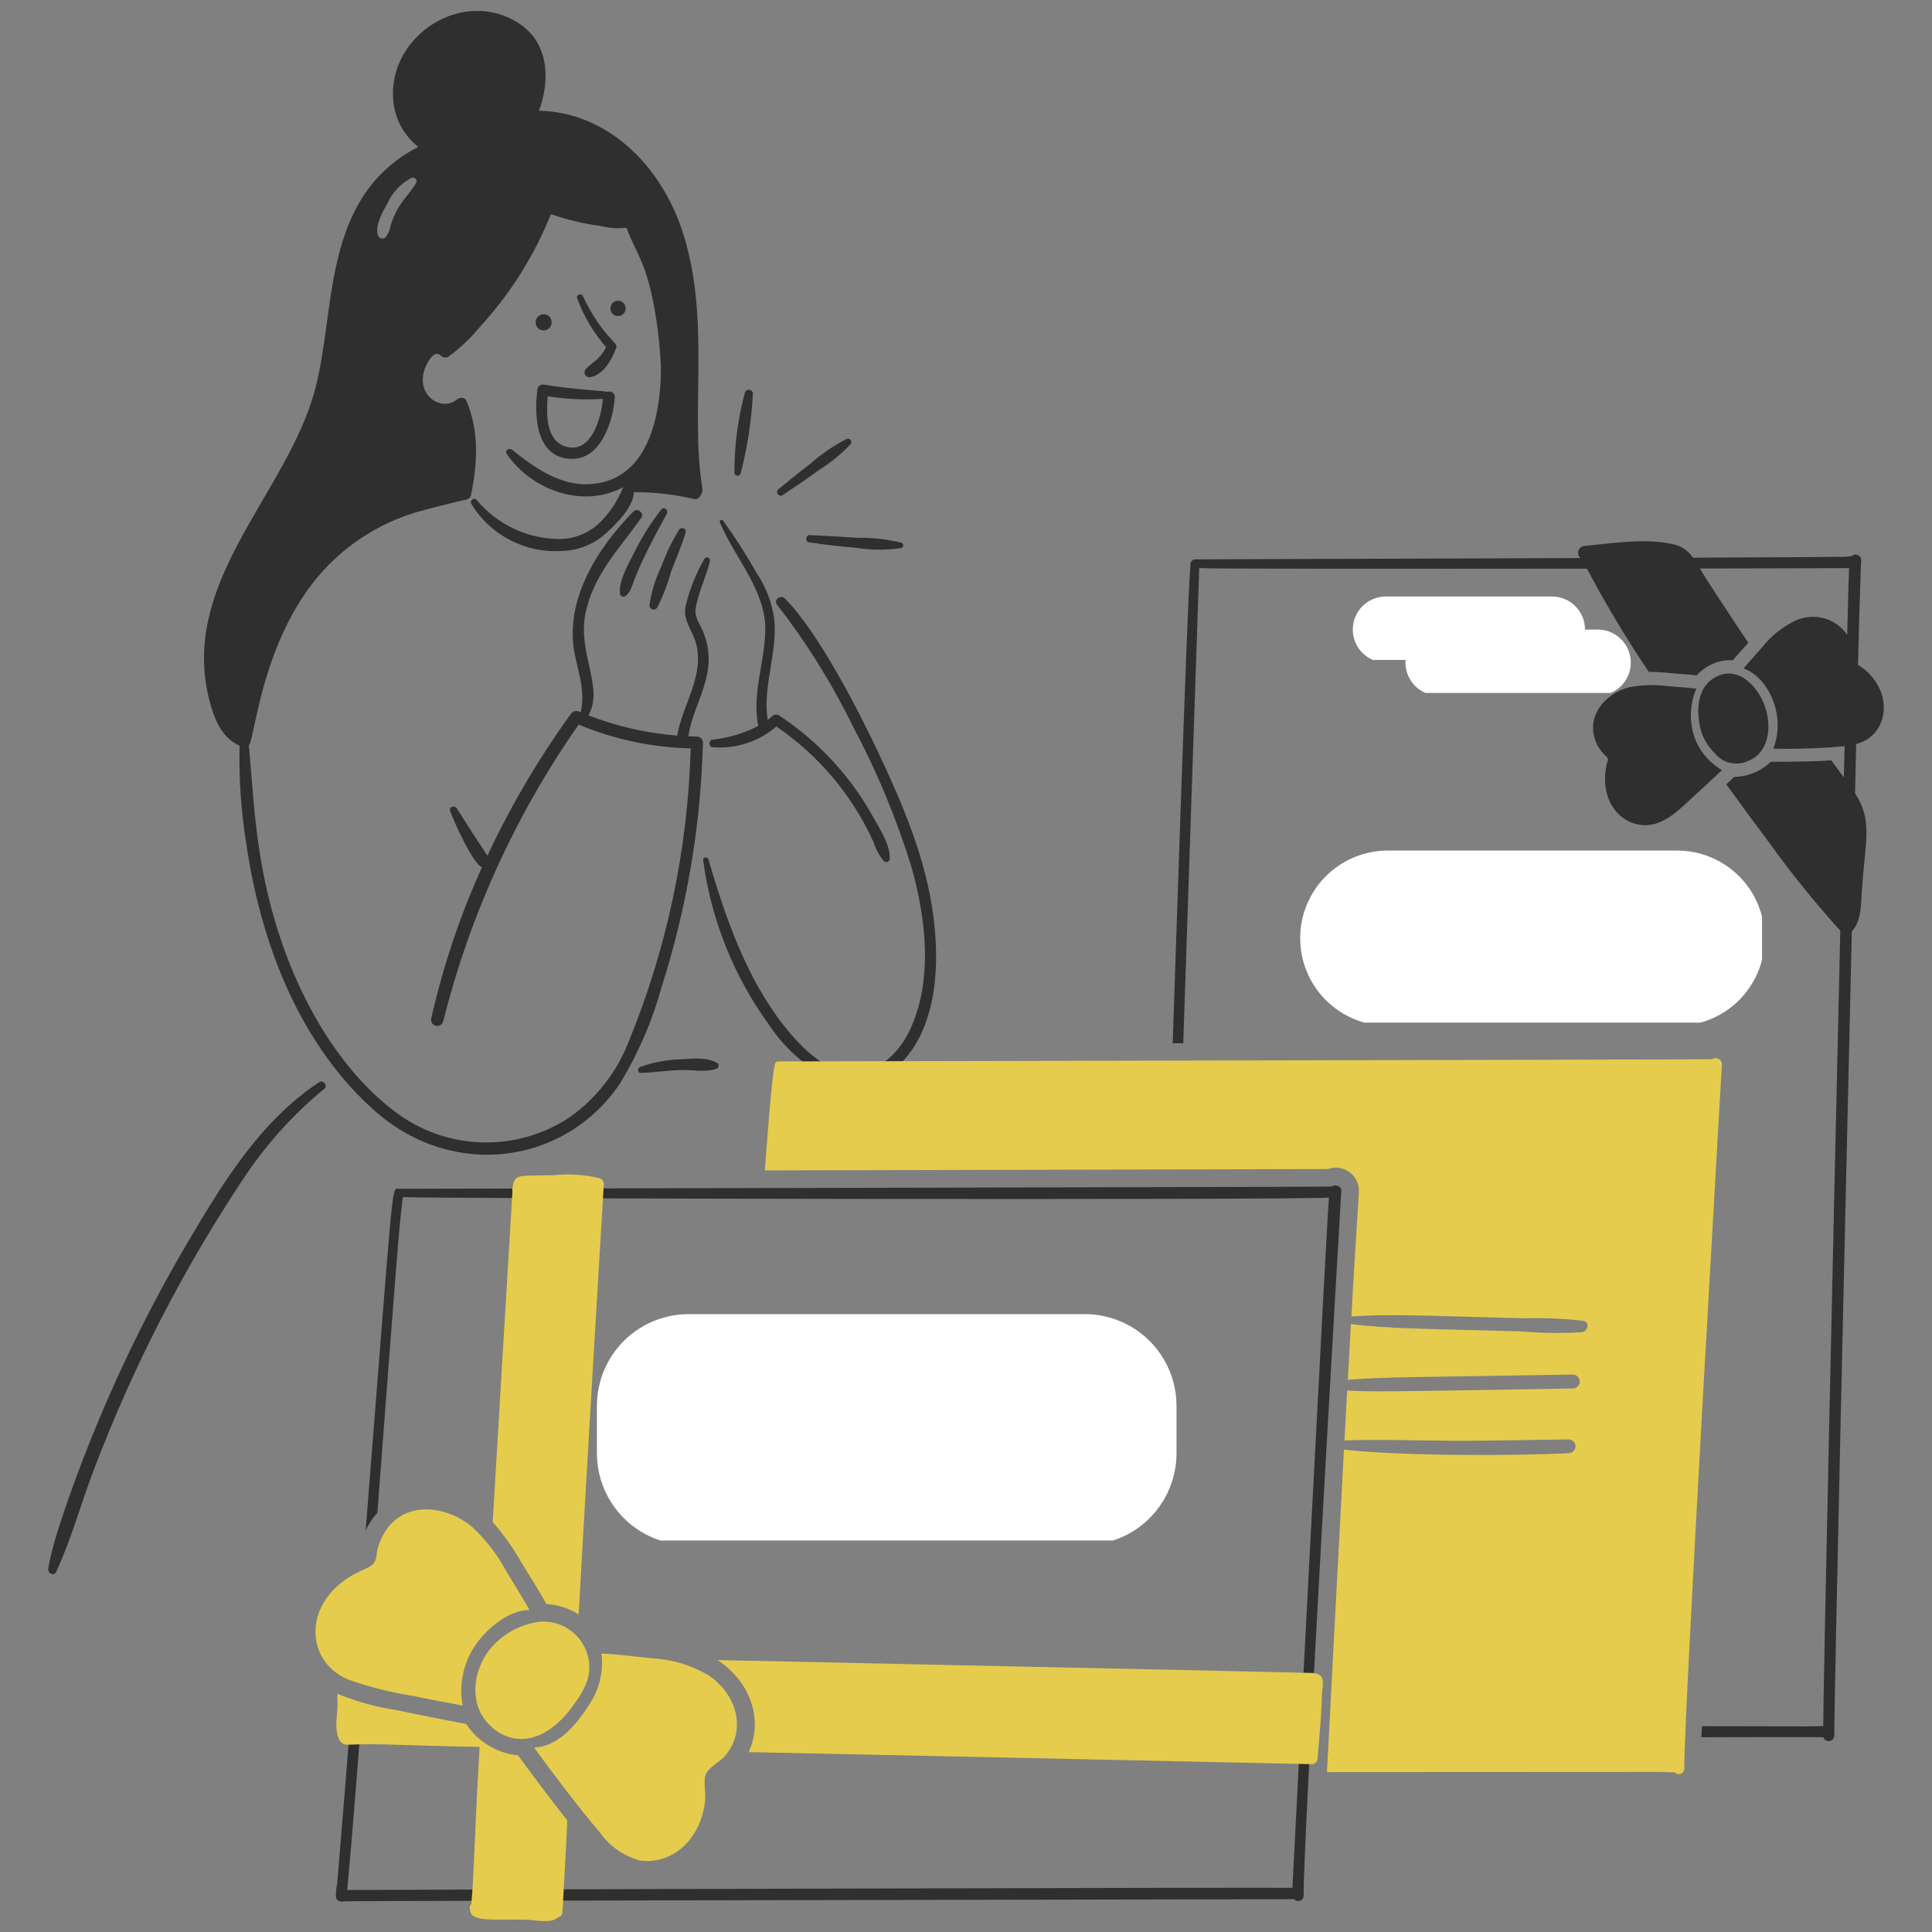 <?xml version="1.0" encoding="UTF-8"?> <svg xmlns="http://www.w3.org/2000/svg" xmlns:xlink="http://www.w3.org/1999/xlink" width="400" zoomAndPan="magnify" viewBox="0 0 300 300" height="400" preserveAspectRatio="xMidYMid meet"><rect x="0" y="0" width="300" height="300" fill="#808080" stroke="none"/> <defs> <clipPath id="392719d392"> <path d="M 92.688 204.055 L 182.688 204.055 L 182.688 240 L 92.688 240 Z M 92.688 204.055 " clip-rule="nonzero"></path> </clipPath> <clipPath id="531a6504fe"> <path d="M 106.938 204.055 L 168.438 204.055 C 172.219 204.055 175.844 205.555 178.516 208.227 C 181.188 210.898 182.688 214.523 182.688 218.305 L 182.688 225.656 C 182.688 229.434 181.188 233.059 178.516 235.73 C 175.844 238.406 172.219 239.906 168.438 239.906 L 106.938 239.906 C 103.16 239.906 99.535 238.406 96.863 235.73 C 94.191 233.059 92.688 229.434 92.688 225.656 L 92.688 218.305 C 92.688 214.523 94.191 210.898 96.863 208.227 C 99.535 205.555 103.16 204.055 106.938 204.055 " clip-rule="nonzero"></path> </clipPath> <clipPath id="f300b9c63d"> <path d="M 201.891 132.074 L 274 132.074 L 274 159 L 201.891 159 Z M 201.891 132.074 " clip-rule="nonzero"></path> </clipPath> <clipPath id="c255983d8e"> <path d="M 215.496 132.074 L 260.426 132.074 C 264.035 132.074 267.496 133.508 270.047 136.059 C 272.598 138.609 274.031 142.07 274.031 145.68 C 274.031 149.289 272.598 152.75 270.047 155.301 C 267.496 157.852 264.035 159.285 260.426 159.285 L 215.496 159.285 C 211.887 159.285 208.426 157.852 205.875 155.301 C 203.324 152.75 201.891 149.289 201.891 145.68 C 201.891 142.07 203.324 138.609 205.875 136.059 C 208.426 133.508 211.887 132.074 215.496 132.074 " clip-rule="nonzero"></path> </clipPath> <clipPath id="604cfb4259"> <path d="M 218.238 97.758 L 253.395 97.758 L 253.395 108 L 218.238 108 Z M 218.238 97.758 " clip-rule="nonzero"></path> </clipPath> <clipPath id="76baad6bfb"> <path d="M 223.371 97.758 L 248.098 97.758 C 250.93 97.758 253.227 100.055 253.227 102.887 C 253.227 105.723 250.93 108.02 248.098 108.02 L 223.371 108.02 C 220.539 108.02 218.238 105.723 218.238 102.887 C 218.238 100.055 220.539 97.758 223.371 97.758 " clip-rule="nonzero"></path> </clipPath> <clipPath id="dbf22cdb9d"> <path d="M 210.059 92.625 L 246.621 92.625 L 246.621 103 L 210.059 103 Z M 210.059 92.625 " clip-rule="nonzero"></path> </clipPath> <clipPath id="53b7aa7823"> <path d="M 215.188 92.625 L 240.992 92.625 C 243.824 92.625 246.121 94.922 246.121 97.758 C 246.121 100.59 243.824 102.887 240.992 102.887 L 215.188 102.887 C 212.355 102.887 210.059 100.59 210.059 97.758 C 210.059 94.922 212.355 92.625 215.188 92.625 " clip-rule="nonzero"></path> </clipPath> <clipPath id="a10e77a5b5"> <path d="M 213.129 177.184 L 246.879 177.184 L 246.879 199.684 L 213.129 199.684 Z M 213.129 177.184 " clip-rule="nonzero"></path> </clipPath> <clipPath id="6940376179"> <path d="M 224.23 177.184 L 235.531 177.184 C 241.664 177.184 246.633 182.156 246.633 188.289 C 246.633 194.422 241.664 199.391 235.531 199.391 L 224.23 199.391 C 218.098 199.391 213.129 194.422 213.129 188.289 C 213.129 182.156 218.098 177.184 224.23 177.184 " clip-rule="nonzero"></path> </clipPath> </defs> <path fill="#2f2f2f" d="M 84.418 51.312 C 84.582 51.309 84.738 51.277 84.891 51.215 C 85.043 51.148 85.176 51.062 85.289 50.945 C 85.406 50.828 85.496 50.695 85.559 50.547 C 85.625 50.395 85.656 50.238 85.66 50.074 L 85.66 49.992 C 85.652 49.832 85.617 49.68 85.551 49.531 C 85.488 49.387 85.398 49.258 85.281 49.145 C 85.164 49.031 85.031 48.945 84.883 48.887 C 84.734 48.828 84.578 48.797 84.418 48.797 C 84.258 48.797 84.105 48.828 83.953 48.887 C 83.805 48.945 83.672 49.031 83.559 49.145 C 83.441 49.258 83.352 49.387 83.285 49.531 C 83.219 49.68 83.184 49.832 83.18 49.992 L 83.18 50.074 C 83.18 50.238 83.211 50.395 83.273 50.547 C 83.336 50.699 83.426 50.832 83.543 50.949 C 83.656 51.066 83.793 51.156 83.945 51.219 C 84.098 51.281 84.254 51.312 84.418 51.312 Z M 84.418 51.312 " fill-opacity="1" fill-rule="nonzero"></path> <path fill="#2f2f2f" d="M 95.969 46.699 C 95.812 46.699 95.66 46.727 95.516 46.789 C 95.371 46.848 95.242 46.934 95.133 47.047 C 95.02 47.156 94.934 47.285 94.875 47.43 C 94.812 47.574 94.785 47.727 94.785 47.883 C 94.785 48.043 94.812 48.191 94.875 48.34 C 94.934 48.484 95.02 48.613 95.133 48.723 C 95.242 48.836 95.371 48.922 95.516 48.98 C 95.66 49.039 95.812 49.07 95.969 49.07 C 96.129 49.07 96.277 49.039 96.426 48.98 C 96.57 48.922 96.699 48.836 96.809 48.723 C 96.922 48.613 97.008 48.484 97.066 48.34 C 97.125 48.191 97.156 48.043 97.156 47.883 C 97.156 47.727 97.125 47.574 97.066 47.43 C 97.008 47.285 96.922 47.156 96.809 47.047 C 96.699 46.934 96.57 46.848 96.426 46.789 C 96.277 46.727 96.129 46.699 95.969 46.699 Z M 95.969 46.699 " fill-opacity="1" fill-rule="nonzero"></path> <path fill="#2f2f2f" d="M 90.484 45.934 C 90.254 45.453 89.434 45.801 89.613 46.301 C 90.652 49.117 92.152 51.66 94.125 53.922 C 92.91 56.188 91.574 56.398 90.852 57.484 C 90.793 57.598 90.762 57.719 90.762 57.848 C 90.762 57.98 90.797 58.102 90.859 58.215 C 90.926 58.328 91.012 58.418 91.125 58.484 C 91.234 58.551 91.355 58.586 91.488 58.59 C 93.648 58.352 94.992 55.848 95.688 54.027 C 96.016 53.023 93.68 52.578 90.484 45.934 Z M 90.484 45.934 " fill-opacity="1" fill-rule="nonzero"></path> <path fill="#2f2f2f" d="M 94.309 60.859 C 93.914 60.664 89.031 60.512 84.523 59.727 C 84.398 59.691 84.27 59.691 84.141 59.715 C 84.012 59.742 83.895 59.797 83.789 59.875 C 83.684 59.953 83.602 60.051 83.539 60.168 C 83.48 60.285 83.445 60.41 83.445 60.543 C 82.941 64.418 83.152 70.961 88.531 71.25 C 93.332 71.512 95.203 65.398 95.469 61.648 C 95.473 61.508 95.441 61.375 95.379 61.246 C 95.312 61.121 95.223 61.016 95.105 60.938 C 94.988 60.855 94.859 60.809 94.715 60.797 C 94.574 60.781 94.438 60.805 94.309 60.859 Z M 88.297 69.449 C 84.789 68.82 84.789 64.5 85.051 61.539 C 87.895 61.988 90.75 62.121 93.621 61.934 C 93.387 64.684 91.961 70.117 88.297 69.449 Z M 88.297 69.449 " fill-opacity="1" fill-rule="nonzero"></path> <path fill="#2f2f2f" d="M 102.695 79.109 C 101.074 81.164 99.688 83.363 98.527 85.707 C 97.629 87.527 95.996 90.191 96.285 92.25 C 96.344 92.453 96.473 92.582 96.68 92.633 C 96.883 92.688 97.062 92.637 97.211 92.484 C 98.684 91.117 97.211 91.184 103.539 79.801 C 103.883 79.266 103.113 78.578 102.695 79.109 Z M 102.695 79.109 " fill-opacity="1" fill-rule="nonzero"></path> <path fill="#2f2f2f" d="M 105.438 82.273 C 104.328 84.078 103.414 85.977 102.695 87.973 C 101.754 89.887 101.137 91.898 100.848 94.012 C 100.852 94.156 100.898 94.289 100.988 94.402 C 101.078 94.516 101.191 94.594 101.336 94.629 C 101.477 94.668 101.613 94.656 101.75 94.602 C 101.883 94.543 101.988 94.453 102.062 94.328 C 102.969 92.527 103.688 90.652 104.223 88.711 C 104.988 86.707 105.859 84.727 106.473 82.672 C 106.648 82.062 105.781 81.75 105.438 82.273 Z M 105.438 82.273 " fill-opacity="1" fill-rule="nonzero"></path> <path fill="#2f2f2f" d="M 135.684 127.051 C 133.918 123.824 131.785 120.863 129.293 118.16 C 126.797 115.457 124.016 113.094 120.945 111.07 C 120.777 110.977 120.598 110.945 120.406 110.969 C 120.219 110.992 120.055 111.07 119.914 111.199 C 119.68 111.406 119.438 111.594 119.199 111.777 C 118.391 106.566 120.75 101.41 120.23 96.168 C 119.863 93.559 118.949 91.16 117.488 88.969 C 115.902 86.168 114.172 83.465 112.293 80.852 C 112.191 80.707 112.062 80.68 111.91 80.77 C 111.758 80.855 111.719 80.98 111.793 81.141 C 114.043 86.574 118.941 91.688 118.832 97.832 C 118.758 102.859 116.746 107.695 117.738 112.734 C 115.488 113.875 113.113 114.586 110.605 114.867 C 110.023 114.922 110.004 115.945 110.605 116.031 C 112.41 116.18 114.176 115.977 115.898 115.418 C 117.625 114.863 119.172 113.992 120.547 112.812 C 123.844 115.059 126.777 117.711 129.344 120.766 C 131.91 123.82 134.016 127.164 135.66 130.801 C 136 131.875 136.531 132.852 137.242 133.727 C 137.41 133.879 137.598 133.914 137.809 133.828 C 138.02 133.742 138.129 133.586 138.141 133.359 C 138.324 131.324 136.633 128.766 135.684 127.051 Z M 135.684 127.051 " fill-opacity="1" fill-rule="nonzero"></path> <path fill="#2f2f2f" d="M 144.941 142.32 C 143.793 133.352 140.195 124.941 136.371 116.82 C 133.309 110.352 127.031 98.051 121.84 92.902 C 121.234 92.301 120.098 93.113 120.629 93.852 C 125.203 99.742 129.133 106.035 132.414 112.734 C 136.152 119.746 139.191 127.055 141.539 134.648 C 143.789 142.637 144.941 152.316 141.223 160.07 C 139.535 163.602 136.133 166.875 131.914 166.531 C 127.801 166.188 124.133 162.328 121.734 159.277 C 115.855 151.789 112.637 142.453 110 133.434 C 109.867 133.012 109.129 133.066 109.184 133.539 C 109.793 138.141 110.957 142.598 112.676 146.906 C 114.395 151.219 116.613 155.254 119.336 159.016 C 121.633 162.504 124.613 165.254 128.273 167.266 C 136.223 171.211 147.688 163.734 144.941 142.32 Z M 144.941 142.32 " fill-opacity="1" fill-rule="nonzero"></path> <path fill="#2f2f2f" d="M 115.668 60.965 C 114.574 65.031 114.027 69.172 114.035 73.387 C 114.039 73.508 114.078 73.613 114.16 73.707 C 114.242 73.797 114.344 73.852 114.465 73.867 C 114.586 73.883 114.699 73.859 114.801 73.793 C 114.906 73.727 114.973 73.633 115.008 73.516 C 116.062 69.449 116.695 65.316 116.91 61.121 C 116.902 60.969 116.844 60.836 116.738 60.723 C 116.637 60.609 116.508 60.543 116.355 60.523 C 116.203 60.504 116.062 60.539 115.934 60.621 C 115.805 60.703 115.715 60.816 115.668 60.965 Z M 115.668 60.965 " fill-opacity="1" fill-rule="nonzero"></path> <path fill="#2f2f2f" d="M 132.047 69.008 C 132.137 68.914 132.184 68.805 132.191 68.672 C 132.199 68.543 132.164 68.426 132.086 68.324 C 132.004 68.219 131.902 68.156 131.773 68.133 C 131.645 68.105 131.523 68.125 131.41 68.191 C 129.383 69.242 127.512 70.527 125.797 72.039 C 124.105 73.332 122.473 74.652 120.836 75.996 C 120.336 76.418 120.996 77.262 121.523 76.895 C 123.422 75.629 125.273 74.363 127.113 73.02 C 128.93 71.895 130.574 70.555 132.047 69.008 Z M 132.047 69.008 " fill-opacity="1" fill-rule="nonzero"></path> <path fill="#2f2f2f" d="M 139.957 84.277 C 137.715 83.719 135.438 83.461 133.125 83.512 C 130.676 83.352 128.223 83.195 125.742 83.09 C 125.109 83.062 124.953 84.09 125.586 84.199 C 127.984 84.566 130.359 84.855 132.785 85.039 C 135.172 85.441 137.562 85.461 139.957 85.094 C 140.156 85.031 140.254 84.895 140.254 84.688 C 140.254 84.48 140.156 84.344 139.957 84.277 Z M 139.957 84.277 " fill-opacity="1" fill-rule="nonzero"></path> <path fill="#2f2f2f" d="M 99.531 166.609 C 101.559 166.523 103.566 166.238 105.594 166.156 C 107.387 166.078 109.496 166.555 111.211 165.973 C 111.422 165.91 111.543 165.77 111.574 165.555 C 111.605 165.336 111.527 165.168 111.344 165.051 C 109.707 164.102 107.414 164.391 105.594 164.496 C 103.465 164.559 101.398 164.957 99.398 165.684 C 98.949 165.871 98.949 166.633 99.531 166.609 Z M 99.531 166.609 " fill-opacity="1" fill-rule="nonzero"></path> <path fill="#2f2f2f" d="M 49.582 168.031 C 40.441 174.023 34.523 183.781 29.09 193.008 C 23.141 203.121 18.008 213.637 13.691 224.551 C 11.934 228.977 8.207 238.855 7.492 243.59 C 7.387 244.25 8.336 244.828 8.707 244.094 C 11.082 239.027 12.555 233.488 14.555 228.27 C 20.66 212.184 28.484 196.984 38.027 182.668 C 41.484 177.52 45.605 172.973 50.395 169.035 C 50.926 168.586 50.188 167.637 49.582 168.031 Z M 49.582 168.031 " fill-opacity="1" fill-rule="nonzero"></path> <path fill="#2f2f2f" d="M 115.008 221.488 C 114.453 220.672 113.754 220.008 112.914 219.492 C 112.074 218.977 111.164 218.656 110.184 218.535 C 106.75 217.934 104.43 219.309 102.906 217.633 C 100.715 215.207 103.355 212.148 105.781 211.41 C 107.105 211.027 108.445 210.941 109.809 211.16 C 111.168 211.375 112.418 211.875 113.559 212.648 C 114.035 212.992 114.719 212.309 114.375 211.832 C 113.695 211.016 112.871 210.383 111.906 209.938 C 110.941 209.488 109.93 209.27 108.867 209.273 C 108.914 208.059 108.828 206.855 108.602 205.66 C 108.555 205.504 108.465 205.375 108.336 205.273 C 108.203 205.176 108.055 205.125 107.891 205.125 C 107.727 205.125 107.578 205.176 107.445 205.273 C 107.312 205.375 107.223 205.504 107.18 205.66 C 106.945 206.883 106.863 208.113 106.941 209.352 C 105.574 209.504 104.309 209.945 103.145 210.672 C 100.215 212.598 99.109 217 102.113 219.426 C 103.883 220.852 106.148 220.246 108.207 220.27 C 110.711 220.297 114.879 221.641 113.691 225.02 C 112.789 227.551 109.418 228.469 107.02 228.711 C 105.895 228.902 104.793 228.828 103.707 228.484 C 102.621 228.141 101.676 227.566 100.867 226.758 C 100.051 225.836 98.707 227.211 99.52 228.109 C 100.484 229.094 101.621 229.805 102.926 230.246 C 104.23 230.688 105.566 230.812 106.93 230.613 C 106.812 231.355 106.754 232.105 106.746 232.855 C 106.746 233.121 106.84 233.348 107.027 233.535 C 107.215 233.723 107.441 233.816 107.707 233.816 C 107.973 233.816 108.199 233.723 108.387 233.535 C 108.574 233.348 108.668 233.121 108.672 232.855 C 108.68 232.031 108.609 231.215 108.461 230.402 C 113.281 229.527 117.535 225.613 115.008 221.488 Z M 115.008 221.488 " fill-opacity="1" fill-rule="nonzero"></path> <path fill="#2f2f2f" d="M 225.477 143.902 C 222.988 143.512 221.527 144.418 220.547 143.348 C 220.316 143.117 220.16 142.844 220.082 142.527 C 220 142.211 220.008 141.895 220.098 141.582 C 220.293 141.043 220.598 140.574 221.008 140.176 C 221.422 139.777 221.898 139.492 222.445 139.312 C 223.336 139.051 224.238 138.996 225.152 139.145 C 226.066 139.289 226.906 139.629 227.668 140.156 C 228.129 140.504 228.824 139.828 228.457 139.34 C 227.996 138.773 227.434 138.328 226.773 138.012 C 226.113 137.691 225.418 137.531 224.688 137.52 C 224.719 136.723 224.656 135.93 224.504 135.148 C 224.461 135 224.379 134.879 224.254 134.789 C 224.133 134.695 223.996 134.648 223.844 134.648 C 223.691 134.648 223.551 134.695 223.43 134.789 C 223.309 134.879 223.227 135 223.184 135.148 C 223.035 135.957 222.977 136.777 223 137.598 C 218.324 138.23 217.301 142.902 219.758 144.852 C 221.133 145.969 222.938 145.395 224.082 145.484 C 224.734 145.461 225.363 145.57 225.969 145.816 C 226.574 146.059 227.105 146.414 227.559 146.883 C 227.734 147.125 227.832 147.395 227.863 147.691 C 227.891 147.988 227.844 148.273 227.719 148.543 C 227.035 150.469 224.133 150.891 223.262 150.996 C 222.512 151.133 221.773 151.086 221.047 150.855 C 220.32 150.625 219.688 150.242 219.148 149.699 C 218.453 148.895 217.238 150.031 217.965 150.859 C 218.617 151.535 219.387 152.031 220.273 152.352 C 221.156 152.668 222.066 152.777 223 152.68 C 222.934 153.125 222.906 153.578 222.922 154.027 C 222.922 154.254 223 154.449 223.16 154.605 C 223.32 154.766 223.512 154.848 223.738 154.848 C 223.965 154.848 224.156 154.766 224.316 154.605 C 224.477 154.449 224.555 154.254 224.555 154.027 C 224.566 153.504 224.523 152.988 224.426 152.473 C 224.766 152.395 225.109 152.316 225.426 152.211 C 228.254 151.34 230.527 148.75 228.906 146.09 C 228.539 145.477 228.055 144.977 227.449 144.594 C 226.848 144.207 226.191 143.977 225.477 143.902 Z M 225.477 143.902 " fill-opacity="1" fill-rule="nonzero"></path> <path fill="#2f2f2f" d="M 238.242 144.246 C 235.727 143.852 234.293 144.762 233.312 143.691 C 233.082 143.461 232.926 143.188 232.844 142.867 C 232.766 142.551 232.77 142.238 232.863 141.926 C 233.059 141.387 233.359 140.918 233.773 140.52 C 234.184 140.121 234.664 139.832 235.211 139.656 C 236.098 139.395 237 139.336 237.914 139.484 C 238.832 139.633 239.668 139.973 240.43 140.5 C 240.891 140.844 241.586 140.172 241.223 139.684 C 240.758 139.117 240.195 138.672 239.539 138.355 C 238.879 138.035 238.184 137.871 237.449 137.863 C 237.48 137.066 237.418 136.273 237.266 135.492 C 237.223 135.344 237.145 135.223 237.02 135.129 C 236.898 135.035 236.762 134.988 236.605 134.988 C 236.453 134.988 236.312 135.035 236.191 135.129 C 236.07 135.223 235.988 135.344 235.945 135.492 C 235.801 136.301 235.738 137.117 235.762 137.941 C 231.086 138.574 230.062 143.242 232.52 145.195 C 233.898 146.312 235.703 145.738 236.844 145.828 C 237.496 145.805 238.125 145.914 238.734 146.156 C 239.34 146.402 239.871 146.758 240.324 147.227 C 240.496 147.469 240.598 147.738 240.625 148.035 C 240.652 148.332 240.605 148.617 240.484 148.887 C 239.797 150.812 236.895 151.234 236.027 151.34 C 235.277 151.477 234.539 151.43 233.809 151.199 C 233.082 150.973 232.449 150.586 231.91 150.047 C 231.215 149.242 230 150.379 230.727 151.207 C 231.379 151.883 232.148 152.379 233.035 152.699 C 233.918 153.016 234.828 153.129 235.762 153.027 C 235.695 153.473 235.668 153.926 235.684 154.379 C 235.684 154.602 235.766 154.793 235.926 154.953 C 236.082 155.109 236.277 155.191 236.5 155.191 C 236.727 155.191 236.918 155.109 237.078 154.953 C 237.238 154.793 237.316 154.602 237.316 154.379 C 237.332 153.852 237.285 153.336 237.188 152.82 C 237.531 152.742 237.871 152.672 238.188 152.555 C 241.016 151.688 243.289 149.098 241.668 146.438 C 241.305 145.824 240.816 145.324 240.215 144.938 C 239.613 144.551 238.957 144.32 238.242 144.246 Z M 238.242 144.246 " fill-opacity="1" fill-rule="nonzero"></path> <path fill="#2f2f2f" d="M 254.859 146.355 C 254.469 145.766 253.969 145.285 253.367 144.914 C 252.766 144.547 252.109 144.324 251.406 144.246 C 248.957 143.852 247.461 144.77 246.477 143.691 C 246.246 143.461 246.09 143.188 246.008 142.871 C 245.926 142.551 245.934 142.238 246.027 141.926 C 246.219 141.383 246.523 140.914 246.934 140.516 C 247.348 140.117 247.824 139.828 248.371 139.648 C 249.258 139.387 250.16 139.332 251.078 139.48 C 251.992 139.629 252.832 139.965 253.59 140.496 C 254.051 140.84 254.746 140.164 254.383 139.676 C 253.918 139.109 253.359 138.668 252.699 138.348 C 252.039 138.031 251.344 137.867 250.609 137.859 C 250.641 137.059 250.578 136.27 250.426 135.484 C 250.387 135.336 250.305 135.215 250.18 135.121 C 250.059 135.031 249.922 134.984 249.766 134.984 C 249.613 134.984 249.477 135.031 249.352 135.121 C 249.23 135.215 249.148 135.336 249.109 135.484 C 248.961 136.297 248.898 137.113 248.922 137.938 C 244.41 138.547 243.117 143.152 245.68 145.188 C 247.059 146.309 248.863 145.734 250.004 145.82 C 250.656 145.797 251.289 145.906 251.895 146.152 C 252.5 146.395 253.031 146.75 253.488 147.219 C 253.656 147.465 253.758 147.734 253.781 148.031 C 253.809 148.328 253.762 148.609 253.637 148.883 C 252.949 150.805 250.051 151.227 249.18 151.332 C 248.43 151.469 247.691 151.422 246.965 151.195 C 246.234 150.965 245.602 150.582 245.066 150.039 C 244.367 149.234 243.152 150.371 243.879 151.203 C 244.535 151.875 245.305 152.371 246.188 152.691 C 247.07 153.012 247.98 153.121 248.918 153.02 C 248.848 153.469 248.824 153.918 248.836 154.371 C 248.836 154.598 248.918 154.789 249.074 154.949 C 249.234 155.109 249.43 155.188 249.652 155.188 C 249.879 155.188 250.074 155.109 250.23 154.949 C 250.391 154.789 250.473 154.598 250.473 154.371 C 250.484 153.848 250.441 153.328 250.34 152.812 C 250.684 152.734 251.023 152.664 251.34 152.551 C 254.25 151.656 256.465 148.973 254.859 146.355 Z M 254.859 146.355 " fill-opacity="1" fill-rule="nonzero"></path> <path fill="#2f2f2f" d="M 128.617 211.07 C 125.883 214.66 123.398 218.414 121.152 222.332 C 120.758 223.043 121.734 223.781 122.234 223.07 C 124.238 220.273 126.191 217.426 128.223 214.656 C 127.824 220.035 127.621 225.441 127.562 230.824 C 127.562 232.035 129.434 232.195 129.434 230.973 C 129.488 224.512 129.777 218.074 130.254 211.641 C 130.266 211.441 130.215 211.258 130.105 211.09 C 129.992 210.922 129.844 210.805 129.652 210.738 C 129.461 210.672 129.27 210.668 129.078 210.73 C 128.887 210.793 128.734 210.906 128.617 211.07 Z M 128.617 211.07 " fill-opacity="1" fill-rule="nonzero"></path> <path fill="#2f2f2f" d="M 142.91 213.102 C 142.539 212.445 142.02 211.934 141.363 211.57 C 140.703 211.203 139.996 211.031 139.246 211.062 C 138.492 211.09 137.801 211.309 137.168 211.723 C 136.539 212.137 136.062 212.684 135.738 213.363 C 134.34 214.863 134.074 218.059 133.918 219.824 C 133.516 224.102 134.172 231.629 138.402 232.141 C 140.668 232.43 142.383 230.613 143.254 228.711 C 144.328 226.156 144.805 223.492 144.68 220.723 C 144.789 218.02 144.199 215.48 142.91 213.102 Z M 137.242 229.293 C 136.418 227.871 135.961 226.344 135.871 224.703 C 135.453 221.82 135.594 218.965 136.293 216.133 C 136.375 216.074 136.422 215.996 136.441 215.895 C 136.836 214.34 138.051 212.336 139.891 212.969 C 141.66 213.57 142.16 215.738 142.449 217.371 C 144.141 227.523 139.547 232.383 137.242 229.293 Z M 137.242 229.293 " fill-opacity="1" fill-rule="nonzero"></path> <path fill="#2f2f2f" d="M 157.949 220.168 C 157.875 217.688 157.66 214.656 156.211 212.547 C 155.836 211.891 155.32 211.383 154.66 211.016 C 154.004 210.648 153.297 210.48 152.543 210.508 C 151.789 210.535 151.098 210.754 150.469 211.168 C 149.84 211.582 149.363 212.129 149.035 212.812 C 147.641 214.312 147.375 217.504 147.215 219.273 C 146.891 222.195 147.16 225.059 148.035 227.871 C 149.793 233.059 154.512 232.609 156.551 228.16 C 157.609 225.598 158.074 222.938 157.949 220.168 Z M 150.512 228.738 C 149.691 227.32 149.234 225.789 149.141 224.152 C 148.727 221.266 148.867 218.41 149.562 215.578 C 149.648 215.523 149.699 215.441 149.723 215.344 C 150.117 213.785 151.332 211.781 153.172 212.414 C 154.938 213.016 155.438 215.184 155.723 216.82 C 157.402 226.941 152.816 231.836 150.504 228.738 Z M 150.512 228.738 " fill-opacity="1" fill-rule="nonzero"></path> <path fill="#2f2f2f" d="M 252.379 101.578 C 251.426 99.84 248.766 100.047 247.078 100.02 C 245.148 99.895 243.223 99.938 241.301 100.152 C 240.477 93.477 233.301 94.82 232.754 99.914 C 230.879 99.863 229.004 99.836 227.109 99.836 C 226.207 99.777 225.324 99.871 224.457 100.129 C 223.594 100.383 222.797 100.777 222.07 101.312 C 220.91 102.316 220.121 104.266 221.465 105.453 C 222.809 106.641 225.5 106.27 227.133 106.352 C 232.727 106.617 238.344 106.879 243.961 106.668 C 246.121 106.59 248.84 106.773 250.789 105.641 C 251.156 105.469 251.48 105.234 251.758 104.938 C 252.035 104.641 252.25 104.305 252.395 103.926 C 252.543 103.547 252.617 103.156 252.613 102.75 C 252.609 102.344 252.531 101.953 252.379 101.578 Z M 251.27 103.633 C 250.062 105.746 246.34 105.402 244.281 105.48 C 238.492 105.715 231.461 105.348 225.348 105.059 C 224.266 105.004 221.684 105.27 222.023 103.473 C 222.473 101.207 225.691 100.969 227.484 100.969 C 229.383 100.969 231.309 100.996 233.207 100.945 C 233.289 100.941 233.363 100.922 233.434 100.887 C 233.508 100.848 233.566 100.801 233.617 100.734 C 233.664 100.672 233.699 100.598 233.715 100.52 C 233.73 100.441 233.727 100.363 233.707 100.285 C 234.18 98.648 234.895 96.855 236.871 96.699 C 239.27 96.512 240.172 98.648 240.301 100.68 C 240.309 100.777 240.344 100.871 240.398 100.953 C 240.453 101.035 240.523 101.098 240.609 101.148 C 240.695 101.195 240.789 101.219 240.891 101.219 C 240.988 101.223 241.082 101.199 241.172 101.152 C 245.613 101.355 253.172 100.309 251.27 103.633 Z M 251.27 103.633 " fill-opacity="1" fill-rule="nonzero"></path> <path fill="#2f2f2f" d="M 206.754 184.25 C 205.781 184.312 61.664 184.594 61.816 184.594 C 60.77 184.527 61.094 183.453 56.781 237.652 C 57.254 236.641 57.863 235.719 58.602 234.883 C 61.449 197.43 61.973 190.066 62.559 185.887 C 66.953 186.129 200.531 186.359 206.359 185.965 C 206.09 188.309 200.707 292.445 200.691 293.137 C 198.855 293.055 54.164 293.449 53.906 293.48 C 54.594 286.605 56 268.336 56.25 264.98 C 55.719 264.832 55.168 264.664 54.641 264.48 C 54.246 269.57 52.457 291.426 52.352 292.559 C 52.191 293.254 52.133 293.957 52.168 294.672 C 52.238 294.887 52.371 295.051 52.566 295.16 C 52.766 295.273 52.973 295.301 53.195 295.25 C 52.832 295.336 53.18 295.223 54.305 295.223 C 57.453 295.145 200.805 294.926 200.953 294.906 C 201.07 295.039 201.211 295.129 201.383 295.172 C 201.551 295.211 201.719 295.203 201.883 295.141 C 202.047 295.082 202.18 294.977 202.281 294.832 C 202.379 294.688 202.43 294.531 202.43 294.355 C 202.309 286.293 208.289 184.73 208.281 184.887 C 208.312 184.172 207.285 183.855 206.754 184.25 Z M 206.754 184.25 " fill-opacity="1" fill-rule="nonzero"></path> <path fill="#e5cc4d" d="M 80.91 242.531 C 82.25 244.766 83.418 246.492 84.84 249.07 C 86.645 249.188 88.316 249.723 89.852 250.68 C 90.801 233.352 93.699 184.754 93.727 184.434 C 93.754 184.223 93.805 183.777 93.754 184.199 C 93.824 183.926 93.789 183.668 93.652 183.422 C 93.512 183.176 93.309 183.016 93.039 182.934 C 90.703 182.383 88.336 182.234 85.945 182.484 C 81.223 182.578 80.488 182.418 79.906 183.273 C 79.629 183.859 79.516 184.473 79.566 185.121 C 79.434 187.227 76.875 229.898 76.508 236.359 C 78.191 238.262 79.66 240.32 80.91 242.531 Z M 80.91 242.531 " fill-opacity="1" fill-rule="nonzero"></path> <path fill="#e5cc4d" d="M 205.254 263.391 C 205.301 261.543 206.07 259.988 203.828 259.777 C 203.238 259.723 112.855 257.816 111.43 257.773 C 116.902 261.434 118.426 267.375 116.254 272.066 C 116.406 272.066 203.445 273.914 203.598 273.938 C 203.836 273.961 204.047 273.895 204.234 273.75 C 204.422 273.602 204.535 273.41 204.574 273.176 C 204.91 269.219 205.164 266.898 205.254 263.391 Z M 205.254 263.391 " fill-opacity="1" fill-rule="nonzero"></path> <path fill="#e5cc4d" d="M 80.438 272.566 C 78.797 272.402 77.273 271.895 75.863 271.039 C 74.453 270.184 73.297 269.066 72.395 267.691 C 69.383 267.148 64.602 266.18 61.582 265.551 C 58.41 265.07 55.344 264.219 52.379 263.004 C 52.5 267.113 52.078 266.641 52.27 268.602 C 52.387 269.844 52.816 270.984 54.039 270.914 C 59.438 270.699 62.367 271.047 74.477 271.258 C 73.461 288.98 73.676 289.969 73.184 295.676 C 72.996 295.836 72.918 296.035 72.949 296.277 C 72.949 296.355 72.973 296.438 72.973 296.488 C 72.973 296.516 73 296.566 73 296.594 C 73 296.648 73.027 296.672 73.027 296.727 C 73.129 297.027 73.148 297.383 73.578 297.543 C 74.699 298.32 78.066 298.012 81.703 298.098 C 83.09 298.125 85.621 298.746 86.633 297.727 C 86.855 297.688 87.031 297.582 87.168 297.402 C 87.305 297.227 87.363 297.027 87.348 296.805 C 87.348 296.621 87.98 285.586 88.086 282.672 C 85.352 279.215 82.758 275.734 80.438 272.566 Z M 80.438 272.566 " fill-opacity="1" fill-rule="nonzero"></path> <path fill="#e5cc4d" d="M 74.371 254.715 C 76.172 252.453 79.195 250.02 82.23 249.996 C 81.07 247.938 79.777 245.934 78.59 243.93 C 77.207 241.363 75.449 239.086 73.316 237.098 C 69.68 234.039 63.664 232.957 60.344 237.07 C 59.551 238.074 58.988 239.188 58.656 240.422 C 58.496 240.977 58.496 241.609 58.34 242.137 C 58.023 243.164 57.047 243.453 56.121 243.875 C 46.848 248.09 47.121 257.859 54.012 260.781 C 57.402 261.984 60.875 262.852 64.43 263.391 C 66.883 263.918 69.363 264.395 71.84 264.84 C 71.508 263.051 71.562 261.27 72.004 259.504 C 72.445 257.734 73.234 256.141 74.371 254.715 Z M 74.371 254.715 " fill-opacity="1" fill-rule="nonzero"></path> <path fill="#e5cc4d" d="M 110.078 260.172 C 107.297 258.535 104.297 257.641 101.078 257.484 C 98.574 257.219 95.988 256.902 93.402 256.746 C 93.566 258.109 93.496 259.457 93.188 260.793 C 92.879 262.129 92.352 263.375 91.602 264.523 C 89.703 267.582 86.723 271.25 82.926 271.355 C 86.227 275.863 89.598 280.355 93.211 284.621 C 93.949 285.66 94.844 286.543 95.891 287.27 C 96.934 288 98.074 288.531 99.305 288.867 C 103.535 289.625 108.551 286.504 109.457 279.898 C 109.641 278.582 109.273 277.156 109.484 275.891 C 109.695 274.57 111.723 273.648 112.543 272.699 C 116.09 268.586 114.301 263.047 110.078 260.172 Z M 110.078 260.172 " fill-opacity="1" fill-rule="nonzero"></path> <path fill="#e5cc4d" d="M 89.746 263.762 C 90.469 262.73 91.004 261.609 91.352 260.398 C 91.465 259.859 91.516 259.312 91.504 258.758 C 91.492 258.207 91.414 257.66 91.277 257.125 C 91.137 256.59 90.938 256.078 90.68 255.59 C 90.422 255.102 90.109 254.648 89.746 254.23 C 89.383 253.816 88.977 253.445 88.527 253.125 C 88.078 252.801 87.594 252.535 87.082 252.324 C 86.57 252.117 86.043 251.969 85.496 251.883 C 84.949 251.793 84.402 251.77 83.852 251.812 C 82.277 252.008 80.801 252.496 79.422 253.277 C 78.043 254.059 76.863 255.074 75.887 256.32 C 73.52 259.473 72.633 264.691 76.188 268.031 C 79.547 271.191 84.945 271.16 89.746 263.762 Z M 89.746 263.762 " fill-opacity="1" fill-rule="nonzero"></path> <path fill="#e5cc4d" d="M 265.855 164.473 C 264.879 164.535 120.762 164.816 120.918 164.816 C 120.836 164.805 120.754 164.816 120.676 164.844 C 120.598 164.871 120.531 164.91 120.473 164.969 C 120.414 165.027 120.371 165.098 120.344 165.176 C 120.316 165.254 120.309 165.332 120.316 165.414 C 119.891 166.262 118.934 179.516 118.762 181.738 C 123.875 181.738 206.18 181.527 206.18 181.527 C 206.461 181.426 206.75 181.359 207.051 181.328 C 207.348 181.297 207.645 181.305 207.941 181.348 C 208.234 181.391 208.523 181.473 208.797 181.586 C 209.074 181.703 209.332 181.848 209.57 182.027 C 209.812 182.207 210.027 182.414 210.215 182.645 C 210.402 182.879 210.559 183.129 210.684 183.402 C 210.809 183.676 210.898 183.957 210.953 184.25 C 211.008 184.547 211.027 184.844 211.008 185.141 C 211.008 185.457 210.141 198.441 209.848 204.418 C 215.84 204.02 220.117 204.27 236.902 204.711 C 239.902 204.617 242.891 204.746 245.871 205.105 C 246.949 205.289 246.531 206.766 245.633 206.871 C 242.492 207.051 239.352 207.008 236.219 206.738 C 219.977 206.289 215.688 206.324 209.766 205.605 C 209.609 208.426 209.449 211.305 209.293 214.254 C 215.562 213.762 219.594 213.879 244.262 213.438 C 244.551 213.449 244.797 213.559 245 213.77 C 245.203 213.977 245.301 214.227 245.301 214.52 C 245.301 214.809 245.203 215.059 245 215.27 C 244.797 215.477 244.551 215.59 244.262 215.598 C 212.684 216.16 212.957 216.105 209.188 215.918 C 209.055 218.449 208.898 221.031 208.766 223.668 C 214.434 223.484 220.105 223.695 225.777 223.723 C 231.711 223.75 237.641 223.57 243.574 223.512 C 243.719 223.512 243.855 223.539 243.984 223.594 C 244.117 223.648 244.23 223.723 244.332 223.824 C 244.43 223.926 244.508 224.039 244.562 224.172 C 244.617 224.301 244.645 224.438 244.645 224.578 C 244.645 224.723 244.617 224.859 244.562 224.988 C 244.508 225.121 244.43 225.234 244.332 225.336 C 244.23 225.434 244.117 225.512 243.984 225.566 C 243.855 225.621 243.719 225.648 243.574 225.648 C 235.789 226.066 217.52 226.121 208.688 225.094 C 208.16 234.773 206.34 269.582 206.051 275.172 C 218.023 275.172 258.133 275.145 258.133 275.145 C 258.711 275.145 259.453 275.254 260.059 275.199 C 260.172 275.332 260.316 275.418 260.488 275.461 C 260.656 275.504 260.824 275.496 260.988 275.434 C 261.152 275.371 261.285 275.27 261.387 275.125 C 261.484 274.98 261.535 274.82 261.535 274.645 C 261.422 267.199 267.387 165.18 267.387 165.18 C 267.367 165.008 267.305 164.852 267.203 164.711 C 267.102 164.574 266.977 164.469 266.816 164.395 C 266.66 164.324 266.496 164.293 266.324 164.309 C 266.152 164.32 265.996 164.375 265.855 164.473 Z M 234.762 197.039 C 232.75 198.664 229.363 198.492 227.008 197.832 C 226.469 197.688 225.957 197.477 225.473 197.199 C 224.988 196.918 224.551 196.582 224.156 196.184 C 223.762 195.789 223.43 195.348 223.152 194.863 C 222.875 194.375 222.668 193.863 222.527 193.324 C 221.301 193.289 220.09 193.156 218.887 192.926 C 218.629 192.848 218.496 192.672 218.496 192.402 C 218.496 192.133 218.629 191.957 218.887 191.879 C 220 191.66 221.125 191.527 222.262 191.48 C 222.262 191.031 222.289 190.578 222.34 190.133 C 221.023 190.156 219.703 190.133 218.359 190.027 C 217.832 189.973 217.621 189.125 218.227 189.051 C 219.707 188.84 221.191 188.707 222.684 188.656 C 222.824 188.172 223.008 187.703 223.234 187.254 C 223.465 186.801 223.73 186.375 224.035 185.973 C 224.344 185.574 224.684 185.203 225.059 184.867 C 225.434 184.527 225.836 184.227 226.266 183.965 C 226.695 183.699 227.148 183.477 227.617 183.297 C 228.09 183.117 228.574 182.98 229.07 182.891 C 229.566 182.801 230.066 182.758 230.57 182.758 C 231.078 182.762 231.578 182.809 232.074 182.906 C 232.195 182.941 232.289 183.016 232.359 183.125 C 232.43 183.23 232.457 183.348 232.438 183.477 C 232.422 183.602 232.367 183.711 232.273 183.797 C 232.18 183.883 232.066 183.93 231.941 183.934 C 231.141 183.895 230.355 183.973 229.582 184.168 C 228.805 184.359 228.074 184.664 227.391 185.078 C 226.707 185.492 226.102 185.996 225.566 186.594 C 225.035 187.188 224.602 187.852 224.266 188.574 C 225.676 188.375 227.082 188.402 228.484 188.656 C 228.617 188.691 228.723 188.762 228.809 188.871 C 228.891 188.977 228.93 189.098 228.93 189.234 C 228.93 189.371 228.891 189.492 228.809 189.602 C 228.723 189.707 228.617 189.781 228.484 189.816 C 226.965 190.16 225.426 190.266 223.871 190.133 C 223.812 190.578 223.793 191.031 223.816 191.48 C 225.375 191.48 226.93 191.559 228.328 191.664 C 228.539 191.664 228.719 191.738 228.867 191.891 C 229.016 192.039 229.094 192.219 229.094 192.43 C 229.094 192.641 229.016 192.82 228.867 192.973 C 228.719 193.121 228.539 193.195 228.328 193.195 C 227.035 193.273 225.609 193.344 224.188 193.344 C 224.492 194.16 224.984 194.844 225.656 195.395 C 226.332 195.945 227.098 196.293 227.957 196.43 C 228.945 196.688 229.949 196.766 230.965 196.668 C 231.98 196.566 232.945 196.297 233.863 195.852 C 234.578 195.457 235.418 196.512 234.762 197.039 Z M 234.762 197.039 " fill-opacity="1" fill-rule="nonzero"></path> <path fill="#2f2f2f" d="M 264.375 114.18 C 264.828 115.25 265.473 116.191 266.301 117 C 266.605 117.371 266.961 117.68 267.371 117.934 C 267.777 118.184 268.215 118.359 268.68 118.465 C 269.148 118.57 269.621 118.598 270.094 118.543 C 270.57 118.492 271.023 118.363 271.457 118.156 C 275.16 116.676 275.152 111.809 273.668 108.742 C 272.238 105.785 269.43 103.477 266.379 105.145 C 262.727 107.129 263.645 112.266 264.375 114.18 Z M 264.375 114.18 " fill-opacity="1" fill-rule="nonzero"></path> <path fill="#2f2f2f" d="M 263.426 115.262 C 262.852 113.934 262.562 112.547 262.559 111.098 C 262.555 109.652 262.836 108.262 263.402 106.93 C 261.418 106.695 260.805 106.719 259.129 106.559 C 257.117 106.285 255.113 106.328 253.117 106.691 C 249.488 107.52 246.574 110.832 247.551 114.422 C 247.848 115.547 248.422 116.516 249.266 117.32 C 249.926 117.98 249.668 117.77 249.453 118.848 C 248.332 124.355 251.625 128.133 255.465 128.133 C 258.312 128.133 260.52 125.973 262.77 123.859 C 265.105 121.691 265.77 121.125 267.383 119.586 C 265.633 118.543 264.312 117.102 263.426 115.262 Z M 263.426 115.262 " fill-opacity="1" fill-rule="nonzero"></path> <path fill="#2f2f2f" d="M 289.719 104.109 C 289.461 103.875 289.129 103.668 288.508 103.227 C 288.785 92.242 288.977 87.238 289.008 86.992 C 289.008 86.609 288.828 86.344 288.477 86.191 C 288.125 86.039 287.809 86.098 287.531 86.359 C 286.637 86.461 285.738 86.496 284.84 86.465 C 283.16 86.504 274.469 86.547 262.879 86.594 C 262.191 85.562 261.246 84.887 260.051 84.566 C 255.594 83.484 250.508 84.355 245.996 84.777 C 245.781 84.801 245.594 84.879 245.43 85.016 C 245.262 85.156 245.152 85.328 245.09 85.535 C 245.031 85.738 245.031 85.945 245.098 86.148 C 245.164 86.355 245.277 86.523 245.445 86.656 C 217.688 86.758 185.57 86.844 185.656 86.859 C 185.539 86.848 185.426 86.867 185.316 86.91 C 185.207 86.953 185.109 87.02 185.031 87.109 C 184.953 87.199 184.902 87.301 184.871 87.414 C 184.844 87.531 184.84 87.645 184.867 87.762 C 184.5 88.484 182.102 161.852 182.102 162 L 183.734 162 C 183.789 160.551 186.188 88.586 186.215 88.215 C 187.332 88.332 218.898 88.332 246.426 88.301 C 249.336 93.816 252.535 99.156 256.02 104.328 C 257.121 104.328 258.223 104.391 259.32 104.512 C 261.156 104.695 261.371 104.625 263.457 104.879 C 264.113 104.141 264.895 103.562 265.793 103.148 C 266.691 102.734 267.637 102.523 268.629 102.508 C 268.777 102.504 268.93 102.512 269.078 102.531 C 269.953 101.473 271.25 100.082 271.477 99.816 C 271.004 99.133 266.496 92.328 264.754 89.586 C 264.484 89.164 264.227 88.719 263.965 88.277 C 277.207 88.254 286.859 88.227 287.117 88.215 C 287.09 88.719 286.988 92.469 286.836 98.566 C 286.617 98.25 286.375 97.953 286.102 97.68 C 285.828 97.406 285.535 97.16 285.219 96.941 C 284.906 96.719 284.57 96.531 284.223 96.367 C 283.871 96.207 283.512 96.078 283.137 95.98 C 282.766 95.887 282.387 95.824 282.004 95.793 C 281.621 95.766 281.234 95.77 280.852 95.809 C 280.469 95.848 280.094 95.922 279.723 96.027 C 279.352 96.137 278.996 96.273 278.652 96.445 C 276.641 97.438 274.941 98.816 273.562 100.586 C 272.812 101.461 271.512 102.852 270.738 103.801 C 274.453 105.07 277.422 110.969 275.355 116.25 C 279.012 116.328 282.66 116.203 286.305 115.883 L 286.426 115.867 C 286.387 117.434 286.352 119.047 286.312 120.711 C 285.66 119.832 285 118.953 284.352 118.07 C 280.602 118.332 275.105 118.281 274.992 118.281 C 274.961 118.312 274.926 118.34 274.887 118.359 C 274.133 119.078 273.27 119.633 272.305 120.023 C 271.34 120.414 270.336 120.617 269.297 120.629 C 268.875 121.023 268.477 121.395 268.055 121.789 C 270.246 124.82 272.484 127.855 274.727 130.859 C 278.145 135.617 281.824 140.168 285.758 144.512 C 284.582 195.574 283.082 263.535 283.113 268.043 C 282.348 268.016 281.586 268.07 280.848 268.07 C 278.262 268.07 264.285 268.043 264.285 268.043 C 264.258 268.621 264.207 269.176 264.18 269.758 C 264.18 269.758 282.164 269.703 283.141 269.758 C 283.203 269.957 283.324 270.113 283.504 270.227 C 283.68 270.34 283.875 270.383 284.082 270.352 C 284.293 270.324 284.469 270.23 284.609 270.07 C 284.75 269.914 284.82 269.73 284.828 269.52 C 284.828 262.992 286.41 193.777 287.551 144.637 C 289.066 142.977 288.949 140.566 289.102 138.453 C 289.664 130.094 290.809 127.523 288.051 123.156 C 288.117 120.453 288.176 117.906 288.23 115.52 C 289.418 115.227 290.41 114.617 291.207 113.691 C 293.266 111.133 292.988 106.98 289.719 104.109 Z M 289.719 104.109 " fill-opacity="1" fill-rule="nonzero"></path> <path fill="#2f2f2f" d="M 110.238 87.148 C 110.266 87.035 110.258 86.926 110.203 86.816 C 110.152 86.711 110.07 86.633 109.961 86.586 C 109.852 86.539 109.742 86.535 109.629 86.57 C 109.516 86.609 109.426 86.68 109.367 86.781 C 108.062 89.082 107.094 91.516 106.465 94.086 C 105.965 96.273 107.547 97.887 108.074 99.891 C 109.434 104.922 105.957 109.438 105.164 114.227 C 100.41 113.855 95.809 112.805 91.363 111.074 C 93.812 106.832 89.707 101.445 90.883 95.406 C 92.062 89.34 96.156 85.227 99.582 80.406 C 100.109 79.668 98.949 78.797 98.344 79.43 C 92.492 85.395 87.566 93.512 89.27 101.711 C 89.914 104.773 90.902 107.512 90.16 110.594 L 89.984 110.523 C 89.746 110.398 89.5 110.367 89.242 110.434 C 88.984 110.496 88.781 110.641 88.633 110.863 C 83.633 117.789 79.32 125.121 75.691 132.852 C 74.055 130.426 72.473 127.973 70.918 125.504 C 70.602 124.973 69.652 125.316 69.887 125.922 C 70.566 127.809 73.547 134.281 74.844 134.652 C 71.422 142.215 68.793 150.051 66.961 158.148 C 66.906 158.398 66.945 158.633 67.078 158.852 C 67.211 159.07 67.398 159.211 67.645 159.281 C 67.891 159.348 68.129 159.32 68.352 159.199 C 68.578 159.074 68.727 158.895 68.805 158.652 C 70.879 150.383 73.68 142.375 77.219 134.621 C 80.754 126.871 84.965 119.504 89.852 112.52 C 95.422 114.828 101.223 116.059 107.25 116.211 C 107.031 124.082 106.102 131.871 104.465 139.574 C 102.824 147.277 100.504 154.766 97.5 162.047 C 96.578 164.332 95.355 166.445 93.828 168.383 C 92.305 170.32 90.539 172.004 88.535 173.438 C 87.523 174.113 86.469 174.707 85.367 175.219 C 84.266 175.73 83.133 176.156 81.965 176.488 C 80.797 176.824 79.613 177.066 78.406 177.219 C 77.203 177.367 75.992 177.426 74.777 177.387 C 73.562 177.352 72.359 177.219 71.168 176.992 C 69.973 176.77 68.805 176.453 67.66 176.047 C 66.516 175.641 65.41 175.148 64.344 174.566 C 63.273 173.988 62.258 173.332 61.293 172.594 C 53.594 166.746 48.16 157.852 44.703 148.941 C 39.539 135.426 39.531 124.75 38.633 115.75 C 39.473 114.961 40.32 103.078 46.789 93.059 C 47.801 91.461 48.945 89.965 50.223 88.57 C 51.5 87.176 52.891 85.906 54.391 84.758 C 55.895 83.609 57.488 82.602 59.168 81.738 C 60.852 80.875 62.598 80.164 64.402 79.609 C 67.066 78.844 69.758 78.184 72.473 77.551 C 72.82 77.457 73.039 77.238 73.133 76.895 C 74.152 71.941 74.426 66.949 72.422 62.23 C 72.156 61.629 71.34 61.703 70.922 62.047 C 68.656 63.914 64.695 61.578 65.859 57.562 C 66.043 56.879 67.309 54.027 68.469 55.242 C 68.625 55.391 68.809 55.48 69.023 55.508 C 69.238 55.535 69.441 55.496 69.629 55.391 C 71.465 54.043 73.105 52.492 74.551 50.73 C 79.273 45.57 82.938 39.742 85.547 33.25 C 88.082 34.141 90.68 34.758 93.348 35.094 C 94.641 35.434 95.949 35.523 97.277 35.359 C 98.527 38.844 99.828 39.898 101.176 45.645 C 101.996 49.441 102.48 53.285 102.629 57.168 C 102.629 64.41 100.734 73.125 93.66 74.867 C 88.148 76.238 83.586 73.098 79.5 69.832 C 79.078 69.488 78.312 69.938 78.68 70.461 C 82.527 76.145 90.539 79.012 96.766 75.652 C 95.988 77.598 94.879 79.332 93.438 80.852 C 92.586 81.746 91.59 82.441 90.457 82.938 C 89.32 83.43 88.137 83.684 86.898 83.699 C 85.664 83.695 84.449 83.559 83.246 83.285 C 82.043 83.012 80.887 82.613 79.77 82.086 C 78.656 81.562 77.613 80.918 76.637 80.164 C 75.664 79.41 74.785 78.555 73.996 77.605 C 73.602 77.156 72.891 77.738 73.18 78.238 C 73.914 79.441 74.797 80.523 75.832 81.484 C 76.863 82.445 78.008 83.246 79.262 83.891 C 80.516 84.535 81.832 84.996 83.215 85.277 C 84.594 85.559 85.988 85.648 87.395 85.547 C 88.668 85.496 89.891 85.227 91.066 84.734 C 92.242 84.246 93.293 83.566 94.223 82.695 C 95.762 81.309 98.371 78.684 98.426 76.43 C 101.605 76.41 104.742 76.766 107.836 77.5 C 108.535 77.672 109.188 76.512 109.074 75.836 C 107.059 63.836 110.516 49.285 105.832 35.516 C 102.43 25.52 94.227 17.426 83.699 17.188 C 83.781 16.953 83.859 16.738 83.938 16.504 C 85.469 11.703 84.965 6.348 80.379 3.5 C 71.258 -2.168 59.234 6.375 61.238 16.801 C 61.484 17.988 61.926 19.098 62.566 20.129 C 63.203 21.16 63.996 22.051 64.949 22.801 C 49.922 30.637 52.227 47.805 48.977 60.277 C 44.648 76.926 27.105 90.699 32.809 109.805 C 33.578 112.363 34.695 114.629 37.199 115.793 C 37.082 120.961 37.441 126.094 38.27 131.191 C 40.559 146.77 46.688 162.391 58.34 172.621 C 70.402 183.176 87.715 180.871 96.258 168.273 C 99.121 163.551 101.285 158.531 102.75 153.211 C 106.676 140.871 108.809 128.23 109.156 115.289 C 109.148 115.031 109.055 114.812 108.867 114.633 C 108.684 114.453 108.465 114.363 108.207 114.367 C 107.766 114.367 107.324 114.348 106.887 114.328 C 107.664 108.961 111.77 104.559 109.207 98.148 C 108.734 96.934 107.809 95.898 108.02 94.508 C 108.391 92.031 109.648 89.605 110.238 87.148 Z M 60.184 31.531 C 60.98 29.832 62.203 28.535 63.848 27.633 C 64.344 27.434 64.898 27.895 64.613 28.398 C 63.395 30.531 61.785 31.418 60.684 34.938 C 60.57 35.633 60.305 36.266 59.895 36.836 C 59.801 36.922 59.691 36.98 59.57 37.012 C 59.445 37.047 59.324 37.043 59.199 37.012 C 59.078 36.98 58.969 36.922 58.875 36.832 C 58.785 36.746 58.719 36.641 58.68 36.52 C 58.18 35.043 59.445 32.828 60.184 31.531 Z M 60.184 31.531 " fill-opacity="1" fill-rule="nonzero"></path> <g clip-path="url(#392719d392)"> <g clip-path="url(#531a6504fe)"> <path fill="#ffffff" d="M 92.688 204.055 L 182.688 204.055 L 182.688 239.211 L 92.688 239.211 Z M 92.688 204.055 " fill-opacity="1" fill-rule="nonzero"></path> </g> </g> <g clip-path="url(#f300b9c63d)"> <g clip-path="url(#c255983d8e)"> <path fill="#ffffff" d="M 201.891 132.074 L 273.609 132.074 L 273.609 158.793 L 201.891 158.793 Z M 201.891 132.074 " fill-opacity="1" fill-rule="nonzero"></path> </g> </g> <g clip-path="url(#604cfb4259)"> <g clip-path="url(#76baad6bfb)"> <path fill="#ffffff" d="M 218.238 97.758 L 253.395 97.758 L 253.395 107.602 L 218.238 107.602 Z M 218.238 97.758 " fill-opacity="1" fill-rule="nonzero"></path> </g> </g> <g clip-path="url(#dbf22cdb9d)"> <g clip-path="url(#53b7aa7823)"> <path fill="#ffffff" d="M 210.059 92.625 L 246.621 92.625 L 246.621 102.469 L 210.059 102.469 Z M 210.059 92.625 " fill-opacity="1" fill-rule="nonzero"></path> </g> </g> <g clip-path="url(#a10e77a5b5)"> <g clip-path="url(#6940376179)"> <path fill="#e5cc4d" d="M 213.129 177.184 L 246.879 177.184 L 246.879 199.684 L 213.129 199.684 Z M 213.129 177.184 " fill-opacity="1" fill-rule="nonzero"></path> </g> </g> </svg> 
